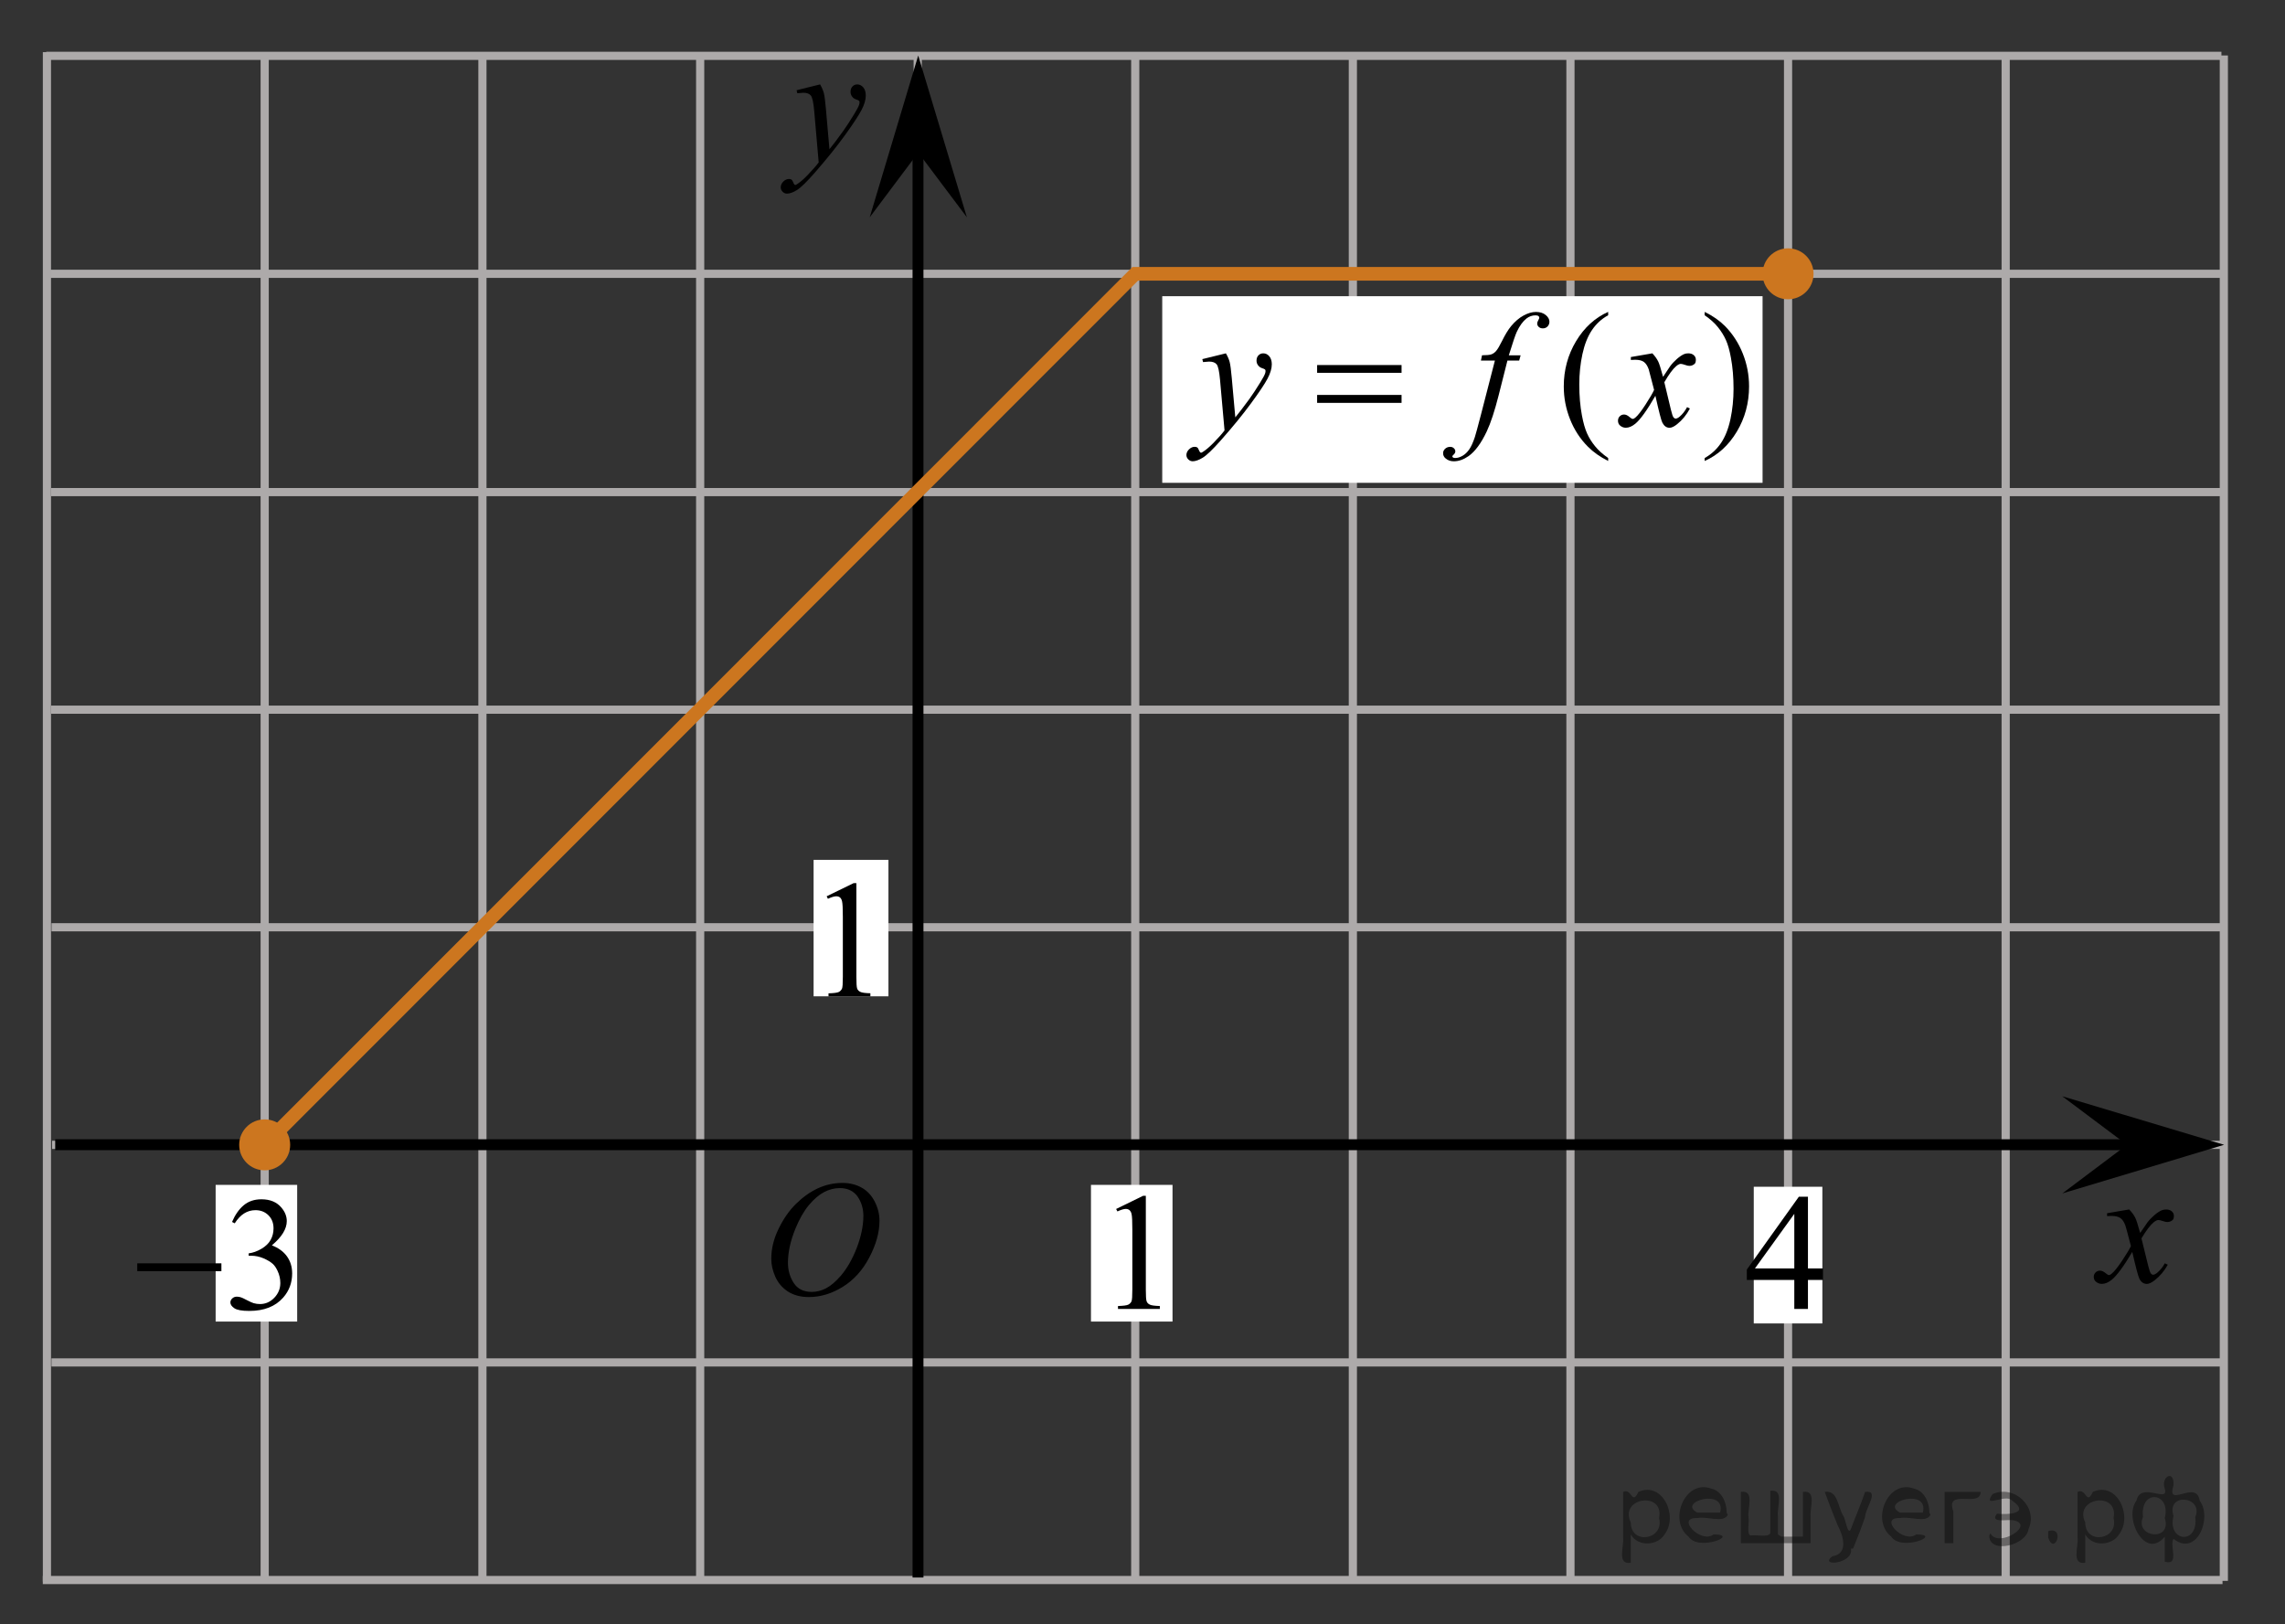 <?xml version="1.0" encoding="utf-8"?>
<!-- Generator: Adobe Illustrator 16.0.0, SVG Export Plug-In . SVG Version: 6.00 Build 0)  -->
<!DOCTYPE svg PUBLIC "-//W3C//DTD SVG 1.1//EN" "http://www.w3.org/Graphics/SVG/1.1/DTD/svg11.dtd">
<svg version="1.1" id="Слой_1" xmlns="http://www.w3.org/2000/svg" xmlns:xlink="http://www.w3.org/1999/xlink" x="0px" y="0px"
	 width="209.661px" height="149.034px" viewBox="-102.731 -74.507 209.661 149.034"
	 enable-background="new -102.731 -74.507 209.661 149.034" xml:space="preserve">
<rect x="-102.731" y="-74.507" width="209.661" height="149.034" fill="#333333" stroke="none"/>
<line fill="none" stroke="#ADAAAA" stroke-width="0.75" stroke-miterlimit="10" x1="81.3" y1="70.573" x2="81.3" y2="-69.406"/>
<line fill="none" stroke="#ADAAAA" stroke-width="0.75" stroke-miterlimit="10" x1="-78.445" y1="70.253" x2="-78.445" y2="-69.179"/>
<line fill="none" stroke="#ADAAAA" stroke-width="0.75" stroke-miterlimit="10" x1="-98.047" y1="-9.383" x2="101.097" y2="-9.383"/>
<line fill="none" stroke="#ADAAAA" stroke-width="0.75" stroke-miterlimit="10" x1="-98.004" y1="10.585" x2="101.316" y2="10.585"/>
<line fill="none" stroke="#ADAAAA" stroke-width="0.75" stroke-miterlimit="10" x1="-98.008" y1="50.517" x2="101.197" y2="50.517"/>
<line fill="none" stroke="#ADAAAA" stroke-width="0.75" stroke-miterlimit="10" x1="-98.805" y1="70.484" x2="101.197" y2="70.484"/>
<line fill="none" stroke="#ADAAAA" stroke-width="0.75" stroke-miterlimit="10" x1="-98.107" y1="-49.381" x2="101.275" y2="-49.381"/>
<line fill="none" stroke="#ADAAAA" stroke-width="0.75" stroke-miterlimit="10" x1="-98.49" y1="-69.383" x2="101.097" y2="-69.383"/>
<line fill="none" stroke="#ADAAAA" stroke-width="0.75" stroke-miterlimit="10" x1="-58.466" y1="70.253" x2="-58.466" y2="-69.451"/>
<line fill="none" stroke="#ADAAAA" stroke-width="0.75" stroke-miterlimit="10" x1="-18.527" y1="70.537" x2="-18.527" y2="-69.415"/>
<line fill="none" stroke="#ADAAAA" stroke-width="0.75" stroke-miterlimit="10" x1="1.433" y1="70.553" x2="1.433" y2="-69.424"/>
<line fill="none" stroke="#ADAAAA" stroke-width="0.75" stroke-miterlimit="10" x1="21.401" y1="70.553" x2="21.401" y2="-69.424"/>
<line fill="none" stroke="#ADAAAA" stroke-width="0.75" stroke-miterlimit="10" x1="41.366" y1="70.553" x2="41.366" y2="-69.424"/>
<line fill="none" stroke="#ADAAAA" stroke-width="0.75" stroke-miterlimit="10" x1="61.333" y1="70.564" x2="61.333" y2="-69.415"/>
<line fill="none" stroke="#ADAAAA" stroke-width="0.75" stroke-miterlimit="10" x1="-38.487" y1="70.469" x2="-38.487" y2="-69.482"/>
<line fill="none" stroke="#ADAAAA" stroke-width="0.75" stroke-miterlimit="10" x1="-98.047" y1="-29.35" x2="101.197" y2="-29.35"/>
<line fill="none" stroke="#ADAAAA" stroke-width="0.75" stroke-miterlimit="10" x1="-97.953" y1="30.55" x2="101.333" y2="30.55"/>
<line fill="none" stroke="#000000" stroke-miterlimit="10" x1="-18.499" y1="70.253" x2="-18.499" y2="-65.538"/>
<polygon points="-18.476,-60.505 -22.931,-54.563 -18.479,-69.414 -14.015,-54.568 "/>
<line fill="none" stroke="#000000" stroke-miterlimit="10" x1="-97.666" y1="30.538" x2="93.703" y2="30.538"/>
<rect x="-28.079" y="4.4" fill="#FFFFFF" width="6.867" height="12.521"/>
<g>
	<g>
		<path d="M-26.881,7.741l2.479-1.209h0.248v8.599c0,0.569,0.021,0.926,0.068,1.065c0.047,0.142,0.146,0.247,0.297,0.317
			c0.146,0.074,0.457,0.117,0.92,0.127v0.28h-3.842v-0.274c0.479-0.013,0.793-0.054,0.938-0.122
			c0.145-0.071,0.229-0.176,0.295-0.296c0.059-0.12,0.082-0.486,0.082-1.103V9.63c0-0.74-0.021-1.217-0.072-1.428
			c-0.033-0.159-0.104-0.276-0.188-0.354c-0.098-0.071-0.203-0.107-0.338-0.107c-0.188,0-0.438,0.077-0.771,0.229L-26.881,7.741z"/>
	</g>
</g>
<g>
	<g>
		<g>
			<g>
				<g>
					<g>
						<g>
							<g>
								<g>
									<g>
										<g>
											<g>
												<g>
													<g>
														<g>
															<g>
																<g>
																	<g>
																		<defs>
																			<rect id="SVGID_1_" x="-34.908" y="30.539" width="16.438" height="17.871"/>
																		</defs>
																		<clipPath id="SVGID_2_">
																			<use xlink:href="#SVGID_1_"  overflow="visible"/>
																		</clipPath>
																		<g clip-path="url(#SVGID_2_)">
																			<path d="M-25.427,34.045c0.66,0,1.247,0.146,1.76,0.435c0.514,0.287,0.908,0.716,1.196,1.274
																				c0.288,0.563,0.438,1.146,0.438,1.755c0,1.07-0.313,2.195-0.936,3.379c-0.619,1.181-1.438,2.075-2.438,2.694
																				c-1,0.618-2.027,0.935-3.104,0.935c-0.771,0-1.414-0.174-1.938-0.517c-0.521-0.345-0.896-0.793-1.146-1.354
																				c-0.245-0.563-0.368-1.104-0.368-1.633c0-0.938,0.229-1.854,0.676-2.771c0.445-0.912,0.979-1.679,1.604-2.289
																				c0.623-0.61,1.289-1.084,1.994-1.414C-26.97,34.211-26.22,34.045-25.427,34.045z M-25.677,34.519
																				c-0.488,0-0.979,0.123-1.438,0.367c-0.465,0.243-0.938,0.646-1.396,1.193c-0.462,0.555-0.875,1.276-1.241,2.177
																				c-0.451,1.104-0.68,2.146-0.68,3.123c0,0.696,0.182,1.313,0.535,1.854c0.354,0.539,0.901,0.813,1.646,0.813
																				c0.443,0,0.893-0.11,1.313-0.332c0.434-0.224,0.875-0.604,1.346-1.14c0.584-0.677,1.07-1.535,1.479-2.58
																				c0.396-1.05,0.601-2.021,0.601-2.931c0-0.671-0.187-1.265-0.535-1.774
																				C-24.418,34.779-24.958,34.519-25.677,34.519z"/>
																		</g>
																	</g>
																</g>
															</g>
														</g>
													</g>
												</g>
											</g>
										</g>
									</g>
								</g>
							</g>
						</g>
					</g>
				</g>
			</g>
		</g>
	</g>
</g>
<g>
	<g>
		<path d="M-27.483-66.762c0.167,0.288,0.28,0.56,0.347,0.811c0.063,0.251,0.129,0.743,0.19,1.477l0.321,3.661
			c0.295-0.354,0.723-0.923,1.279-1.696c0.271-0.378,0.604-0.892,1-1.54c0.239-0.396,0.388-0.676,0.44-0.833
			c0.027-0.078,0.044-0.16,0.044-0.244c0-0.058-0.02-0.103-0.054-0.137c-0.032-0.031-0.124-0.073-0.27-0.123
			c-0.146-0.047-0.267-0.134-0.359-0.261c-0.095-0.127-0.146-0.271-0.146-0.435c0-0.204,0.062-0.367,0.179-0.491
			c0.116-0.124,0.265-0.188,0.439-0.188c0.216,0,0.397,0.094,0.553,0.271c0.149,0.181,0.229,0.431,0.229,0.748
			c0,0.392-0.132,0.84-0.396,1.343c-0.268,0.503-0.773,1.276-1.528,2.318s-1.669,2.178-2.743,3.408
			c-0.738,0.848-1.289,1.383-1.646,1.604s-0.665,0.331-0.92,0.331c-0.149,0-0.285-0.059-0.398-0.175
			c-0.115-0.117-0.174-0.252-0.174-0.406c0-0.193,0.08-0.37,0.238-0.528c0.159-0.155,0.332-0.235,0.521-0.235
			c0.1,0,0.181,0.021,0.242,0.064c0.038,0.024,0.081,0.098,0.129,0.212c0.047,0.117,0.089,0.195,0.129,0.234
			c0.022,0.025,0.056,0.037,0.088,0.037c0.028,0,0.081-0.025,0.153-0.074c0.271-0.169,0.585-0.437,0.94-0.804
			c0.471-0.486,0.816-0.883,1.044-1.19l-0.411-4.718c-0.067-0.779-0.172-1.253-0.312-1.421c-0.137-0.168-0.365-0.253-0.688-0.253
			c-0.104,0-0.287,0.015-0.552,0.044l-0.065-0.275L-27.483-66.762z"/>
	</g>
</g>
<rect x="-2.628" y="34.224" fill="#FFFFFF" width="7.482" height="12.543"/>
<path fill="none" stroke="#0A990A" stroke-width="1.25" stroke-linecap="round" stroke-linejoin="round" stroke-miterlimit="8" d="
	M-98.837-69.423"/>
<path fill="none" stroke="#0A990A" stroke-width="1.25" stroke-linecap="round" stroke-linejoin="round" stroke-miterlimit="8" d="
	M-98.837-69.423"/>
<path fill="none" stroke="#0A990A" stroke-width="1.25" stroke-linecap="round" stroke-linejoin="round" stroke-miterlimit="8" d="
	M-102.731-74.507"/>
<path fill="none" stroke="#0A990A" stroke-width="1.25" stroke-linecap="round" stroke-linejoin="round" stroke-miterlimit="8" d="
	M-101.451-72.507"/>
<path fill="none" stroke="#0A990A" stroke-width="1.25" stroke-linecap="round" stroke-linejoin="round" stroke-miterlimit="8" d="
	M106.93,74.528"/>
<path fill="none" stroke="#0A990A" stroke-width="1.25" stroke-linecap="round" stroke-linejoin="round" stroke-miterlimit="8" d="
	M106.93,74.528"/>
<path fill="none" stroke="#0A990A" stroke-width="1.25" stroke-linecap="round" stroke-linejoin="round" stroke-miterlimit="8" d="
	M101.738,70.573"/>
<path fill="none" stroke="#0A990A" stroke-width="1.25" stroke-linecap="round" stroke-linejoin="round" stroke-miterlimit="8" d="
	M103.445,72.129"/>
<g>
	<g>
		<path d="M-0.321,36.435l2.479-1.209h0.247v8.602c0,0.566,0.021,0.928,0.068,1.063c0.047,0.145,0.146,0.248,0.297,0.321
			c0.147,0.072,0.457,0.116,0.92,0.127v0.272h-3.84V45.34c0.479-0.014,0.793-0.055,0.938-0.123c0.146-0.072,0.231-0.17,0.297-0.293
			c0.059-0.124,0.082-0.49,0.082-1.104v-5.494c0-0.738-0.021-1.221-0.071-1.431c-0.034-0.159-0.104-0.272-0.19-0.354
			C0.811,36.467,0.703,36.43,0.57,36.43c-0.188,0-0.438,0.078-0.771,0.231L-0.321,36.435z"/>
	</g>
</g>
<line fill="none" stroke="#ADAAAA" stroke-width="0.75" stroke-miterlimit="10" x1="-98.425" y1="70.633" x2="-98.425" y2="-69.722"/>
<rect x="-82.945" y="34.224" fill="#FFFFFF" width="7.481" height="12.543"/>
<g>
	<g>
		<path d="M-81.44,37.626c0.283-0.664,0.644-1.177,1.078-1.538c0.434-0.361,0.974-0.542,1.62-0.542c0.8,0,1.412,0.257,1.84,0.771
			c0.322,0.385,0.484,0.793,0.484,1.229c0,0.718-0.456,1.459-1.368,2.226c0.613,0.237,1.076,0.577,1.391,1.02
			c0.313,0.439,0.471,0.96,0.471,1.556c0,0.854-0.275,1.593-0.824,2.219c-0.716,0.814-1.753,1.223-3.11,1.223
			c-0.671,0-1.128-0.082-1.371-0.247s-0.364-0.342-0.364-0.531c0-0.141,0.058-0.264,0.173-0.371c0.115-0.105,0.254-0.16,0.416-0.16
			c0.123,0,0.248,0.021,0.375,0.06c0.083,0.023,0.272,0.111,0.566,0.266c0.294,0.152,0.498,0.243,0.609,0.272
			c0.182,0.054,0.375,0.08,0.581,0.08c0.5,0,0.936-0.191,1.307-0.574c0.37-0.383,0.555-0.837,0.555-1.36
			c0-0.383-0.086-0.757-0.257-1.12c-0.128-0.271-0.269-0.478-0.419-0.618c-0.211-0.192-0.5-0.368-0.868-0.526
			c-0.368-0.157-0.743-0.236-1.125-0.236h-0.235v-0.218c0.388-0.049,0.776-0.188,1.166-0.415c0.391-0.229,0.673-0.502,0.85-0.821
			s0.265-0.672,0.265-1.055c0-0.5-0.158-0.903-0.475-1.211c-0.316-0.31-0.709-0.462-1.181-0.462c-0.76,0-1.395,0.401-1.904,1.207
			L-81.44,37.626z"/>
	</g>
	<g>
		<path d="M-90.138,41.422h7.722v0.721h-7.722V41.422z"/>
	</g>
</g>
<path fill="#CC761F" d="M-78.448,28.212c-1.284,0-2.336,1.045-2.336,2.338c0,1.291,1.041,2.338,2.336,2.338
	c1.291,0,2.342-1.043,2.342-2.338C-76.104,29.257-77.154,28.212-78.448,28.212L-78.448,28.212z"/>
<path fill="#CC761F" d="M61.33-51.719c-1.285,0-2.336,1.045-2.336,2.338c0,1.291,1.041,2.338,2.336,2.338
	c1.291,0,2.341-1.043,2.341-2.338C63.673-50.675,62.623-51.719,61.33-51.719L61.33-51.719z"/>
<path fill="none" stroke="#CC761F" stroke-width="1.25" stroke-linecap="round" stroke-miterlimit="10" d="M-78.445,30.538
	L1.433-49.381h59.899"/>
<line fill="none" stroke="#ADAAAA" stroke-width="0.75" stroke-miterlimit="10" x1="101.318" y1="70.563" x2="101.318" y2="-69.417"/>
<g>
	<g>
		<path d="M92.631,36.48c0.248,0.255,0.438,0.513,0.563,0.768c0.091,0.176,0.238,0.64,0.446,1.39l0.668-0.971
			c0.178-0.235,0.393-0.459,0.646-0.673c0.253-0.216,0.479-0.359,0.667-0.438c0.122-0.049,0.259-0.074,0.402-0.074
			c0.219,0,0.392,0.06,0.521,0.169c0.129,0.112,0.191,0.25,0.191,0.412c0,0.188-0.038,0.314-0.113,0.382
			c-0.142,0.123-0.304,0.187-0.483,0.187c-0.105,0-0.222-0.022-0.343-0.066c-0.237-0.078-0.396-0.118-0.479-0.118
			c-0.121,0-0.267,0.069-0.434,0.206c-0.313,0.256-0.688,0.748-1.124,1.479l0.623,2.53c0.098,0.387,0.179,0.616,0.242,0.692
			s0.132,0.114,0.194,0.114c0.104,0,0.229-0.056,0.372-0.169c0.276-0.229,0.519-0.521,0.713-0.882l0.27,0.132
			c-0.317,0.579-0.727,1.059-1.215,1.438c-0.277,0.218-0.516,0.323-0.705,0.323c-0.282,0-0.512-0.151-0.678-0.463
			c-0.104-0.188-0.325-1.015-0.659-2.471c-0.789,1.329-1.422,2.184-1.896,2.563c-0.311,0.245-0.605,0.368-0.896,0.368
			c-0.202,0-0.389-0.068-0.556-0.213c-0.121-0.105-0.185-0.252-0.185-0.434c0-0.162,0.059-0.296,0.167-0.404
			c0.11-0.108,0.247-0.162,0.409-0.162s0.334,0.079,0.519,0.235c0.132,0.11,0.23,0.169,0.303,0.169c0.063,0,0.142-0.039,0.235-0.118
			c0.234-0.188,0.563-0.588,0.971-1.206c0.41-0.618,0.68-1.064,0.807-1.338c-0.313-1.191-0.48-1.821-0.511-1.89
			c-0.114-0.318-0.269-0.547-0.454-0.679c-0.188-0.132-0.464-0.196-0.826-0.196c-0.115,0-0.25,0.005-0.398,0.015v-0.263
			L92.631,36.48z"/>
	</g>
</g>
<polygon points="92.434,30.546 86.492,26.092 101.344,30.543 86.5,35.007 "/>
<rect x="58.186" y="34.396" fill="#FFFFFF" width="6.294" height="12.543"/>
<g>
	<g>
		<path d="M64.539,41.89v1.057h-1.381v2.664h-1.252v-2.664h-4.355v-0.953l4.772-6.682h0.835v6.578H64.539z M61.906,41.89v-5.008
			l-3.611,5.008H61.906z"/>
	</g>
</g>
<rect x="3.911" y="-47.326" fill="#FFFFFF" width="55.083" height="17.125"/>
<g>
	<g>
		<path d="M44.827-32.478v0.271c-0.743-0.373-1.363-0.81-1.859-1.31c-0.708-0.711-1.254-1.55-1.638-2.517
			c-0.384-0.966-0.576-1.968-0.576-3.008c0-1.521,0.376-2.904,1.129-4.158c0.753-1.253,1.734-2.146,2.944-2.688v0.309
			c-0.605,0.333-1.102,0.789-1.491,1.368c-0.388,0.578-0.679,1.313-0.871,2.198c-0.192,0.888-0.288,1.813-0.288,2.779
			c0,1.049,0.081,2.002,0.244,2.859c0.127,0.678,0.283,1.221,0.465,1.629c0.182,0.409,0.427,0.804,0.734,1.181
			C43.928-33.182,44.33-32.822,44.827-32.478z"/>
		<path d="M53.681-45.576v-0.309c0.748,0.366,1.37,0.802,1.867,1.302c0.704,0.716,1.247,1.556,1.631,2.52
			c0.384,0.963,0.576,1.968,0.576,3.012c0,1.521-0.375,2.905-1.125,4.158c-0.75,1.252-1.733,2.147-2.948,2.688v-0.271
			c0.605-0.338,1.103-0.795,1.494-1.37c0.391-0.576,0.681-1.311,0.871-2.199c0.189-0.891,0.284-1.817,0.284-2.783
			c0-1.044-0.081-1.997-0.243-2.859c-0.123-0.678-0.277-1.219-0.461-1.625c-0.184-0.406-0.429-0.8-0.734-1.178
			C54.587-44.873,54.183-45.232,53.681-45.576z"/>
	</g>
	<g>
		<path d="M9.751-42.083c0.167,0.284,0.283,0.55,0.347,0.798c0.064,0.247,0.128,0.734,0.192,1.46l0.325,3.618
			c0.295-0.354,0.723-0.912,1.284-1.677c0.271-0.373,0.605-0.88,1.003-1.522c0.241-0.393,0.389-0.667,0.443-0.822
			c0.029-0.079,0.044-0.159,0.044-0.242c0-0.055-0.018-0.099-0.052-0.134c-0.035-0.033-0.125-0.073-0.27-0.121
			c-0.145-0.046-0.266-0.132-0.361-0.257c-0.096-0.125-0.144-0.27-0.144-0.432c0-0.201,0.059-0.361,0.177-0.484
			c0.118-0.122,0.266-0.185,0.442-0.185c0.217,0,0.401,0.09,0.554,0.27c0.152,0.18,0.229,0.426,0.229,0.738
			c0,0.388-0.133,0.829-0.398,1.327c-0.266,0.497-0.777,1.262-1.535,2.29c-0.758,1.03-1.675,2.152-2.752,3.368
			c-0.743,0.839-1.293,1.366-1.653,1.585c-0.359,0.218-0.667,0.327-0.922,0.327c-0.152,0-0.286-0.059-0.402-0.174
			c-0.116-0.114-0.173-0.249-0.173-0.399c0-0.19,0.08-0.365,0.24-0.521c0.16-0.156,0.333-0.234,0.52-0.234
			c0.099,0,0.18,0.021,0.244,0.065c0.04,0.023,0.083,0.096,0.129,0.21c0.047,0.113,0.09,0.19,0.129,0.23
			c0.024,0.023,0.054,0.036,0.088,0.036c0.03,0,0.081-0.024,0.155-0.073c0.271-0.167,0.585-0.432,0.945-0.794
			c0.472-0.479,0.821-0.873,1.048-1.177l-0.415-4.662c-0.069-0.771-0.172-1.238-0.31-1.404c-0.138-0.167-0.369-0.25-0.694-0.25
			c-0.103,0-0.288,0.016-0.553,0.044l-0.066-0.271L9.751-42.083z"/>
		<path d="M36.795-41.906l-0.133,0.485h-1.078l-0.812,3.213c-0.359,1.417-0.721,2.514-1.084,3.287
			c-0.517,1.094-1.073,1.849-1.667,2.266c-0.453,0.318-0.905,0.479-1.358,0.479c-0.295,0-0.546-0.088-0.752-0.266
			c-0.153-0.123-0.229-0.282-0.229-0.479c0-0.157,0.063-0.293,0.188-0.408c0.125-0.114,0.279-0.173,0.461-0.173
			c0.133,0,0.245,0.041,0.336,0.125c0.091,0.083,0.136,0.179,0.136,0.286s-0.052,0.209-0.155,0.302
			c-0.079,0.068-0.118,0.12-0.118,0.154c0,0.044,0.017,0.077,0.052,0.104c0.044,0.034,0.113,0.052,0.207,0.052
			c0.211,0,0.434-0.064,0.667-0.197c0.234-0.133,0.442-0.33,0.624-0.593c0.182-0.264,0.354-0.643,0.517-1.138
			c0.069-0.204,0.253-0.885,0.554-2.035l1.284-4.979h-1.284l0.103-0.485c0.408,0,0.694-0.027,0.856-0.085
			c0.163-0.057,0.311-0.164,0.446-0.322c0.135-0.158,0.311-0.457,0.528-0.895c0.29-0.589,0.568-1.045,0.834-1.368
			c0.364-0.437,0.746-0.764,1.147-0.979c0.401-0.217,0.779-0.327,1.133-0.327c0.374,0,0.674,0.094,0.9,0.282
			s0.339,0.395,0.339,0.612c0,0.173-0.057,0.316-0.17,0.437c-0.113,0.116-0.258,0.176-0.435,0.176c-0.153,0-0.277-0.044-0.373-0.132
			c-0.096-0.088-0.144-0.193-0.144-0.316c0-0.077,0.032-0.175,0.096-0.29c0.064-0.114,0.096-0.19,0.096-0.23
			c0-0.068-0.022-0.119-0.066-0.154c-0.064-0.049-0.158-0.073-0.281-0.073c-0.31,0-0.588,0.101-0.833,0.294
			c-0.33,0.261-0.625,0.667-0.886,1.223c-0.133,0.289-0.376,1.008-0.73,2.154h1.084V-41.906z"/>
		<path d="M48.881-42.083c0.241,0.255,0.423,0.51,0.546,0.766c0.088,0.177,0.233,0.641,0.436,1.391l0.649-0.972
			c0.172-0.234,0.381-0.459,0.627-0.674c0.246-0.213,0.462-0.356,0.649-0.438c0.118-0.05,0.248-0.073,0.391-0.073
			c0.211,0,0.38,0.058,0.505,0.169c0.125,0.113,0.188,0.25,0.188,0.412c0,0.188-0.037,0.313-0.111,0.382
			c-0.138,0.123-0.295,0.186-0.472,0.186c-0.103,0-0.214-0.021-0.332-0.065c-0.231-0.078-0.386-0.118-0.465-0.118
			c-0.118,0-0.258,0.069-0.42,0.206c-0.305,0.255-0.669,0.748-1.092,1.479l0.605,2.528c0.094,0.389,0.172,0.619,0.236,0.695
			s0.128,0.113,0.192,0.113c0.103,0,0.224-0.057,0.361-0.17c0.271-0.227,0.502-0.521,0.694-0.882l0.258,0.132
			c-0.31,0.579-0.704,1.061-1.181,1.44c-0.271,0.217-0.5,0.323-0.686,0.323c-0.276,0-0.495-0.154-0.657-0.463
			c-0.104-0.191-0.317-1.016-0.642-2.472c-0.768,1.328-1.382,2.185-1.845,2.565c-0.3,0.245-0.59,0.367-0.871,0.367
			c-0.197,0-0.376-0.07-0.539-0.213c-0.118-0.107-0.177-0.252-0.177-0.435c0-0.162,0.054-0.298,0.162-0.403
			c0.108-0.108,0.241-0.162,0.398-0.162c0.158,0,0.325,0.077,0.502,0.234c0.128,0.111,0.226,0.169,0.295,0.169
			c0.059,0,0.135-0.039,0.229-0.116c0.231-0.188,0.546-0.59,0.944-1.206c0.398-0.618,0.659-1.064,0.782-1.34
			c-0.305-1.19-0.47-1.82-0.494-1.891c-0.113-0.317-0.261-0.544-0.443-0.677c-0.182-0.132-0.45-0.198-0.804-0.198
			c-0.113,0-0.244,0.006-0.391,0.016v-0.266L48.881-42.083z"/>
	</g>
	<g>
		<path d="M18.122-41.009h7.748v0.714h-7.748V-41.009z M18.122-38.266h7.748v0.729h-7.748V-38.266z"/>
	</g>
</g>
<g style="stroke:none;fill:#000;fill-opacity:0.4" > <path d="m 46.9,66.4 c 0,0.8 0,1.6 0,2.5 -1.3,0.2 -0.6,-1.5 -0.7,-2.3 0,-1.4 0,-2.8 0,-4.2 0.8,-0.4 0.8,1.3 1.4,0.0 2.2,-1.0 3.7,2.2 2.4,3.9 -0.6,1.0 -2.4,1.2 -3.1,0.0 z m 2.6,-1.6 c 0.5,-2.5 -3.7,-1.9 -2.6,0.4 0.0,2.1 3.1,1.6 2.6,-0.4 z" /> <path d="m 55.8,64.5 c -0.4,0.8 -1.9,0.1 -2.8,0.3 -2.0,-0.1 0.3,2.4 1.5,1.5 2.5,0.0 -1.4,1.6 -2.3,0.2 -1.9,-1.5 -0.3,-5.3 2.1,-4.4 0.9,0.2 1.4,1.2 1.4,2.2 z m -0.7,-0.2 c 0.6,-2.3 -4.0,-1.0 -2.1,0.0 0.7,0 1.4,-0.0 2.1,-0.0 z" /> <path d="m 60.7,66.5 c 0.6,0 1.3,0 2.0,0 0,-1.3 0,-2.7 0,-4.1 1.3,-0.2 0.6,1.5 0.7,2.3 0,0.8 0,1.6 0,2.4 -2.1,0 -4.2,0 -6.4,0 0,-1.5 0,-3.1 0,-4.7 1.3,-0.2 0.6,1.5 0.7,2.3 0.1,0.5 -0.2,1.6 0.2,1.7 0.5,-0.1 1.6,0.2 1.8,-0.2 0,-1.3 0,-2.6 0,-3.9 1.3,-0.2 0.6,1.5 0.7,2.3 0,0.5 0,1.1 0,1.7 z" /> <path d="m 67.1,67.6 c 0.3,1.4 -3.0,1.7 -1.7,0.7 1.5,-0.2 1.0,-1.9 0.5,-2.8 -0.4,-1.0 -0.8,-2.0 -1.2,-3.1 1.2,-0.2 1.2,1.4 1.7,2.2 0.2,0.2 0.4,1.9 0.7,1.2 0.4,-1.1 0.9,-2.2 1.3,-3.4 1.4,-0.2 0.0,1.5 -0.0,2.3 -0.3,0.9 -0.7,1.9 -1.1,2.9 z" /> <path d="m 74.4,64.5 c -0.4,0.8 -1.9,0.1 -2.8,0.3 -2.0,-0.1 0.3,2.4 1.5,1.5 2.5,0.0 -1.4,1.6 -2.3,0.2 -1.9,-1.5 -0.3,-5.3 2.1,-4.4 0.9,0.2 1.4,1.2 1.4,2.2 z m -0.7,-0.2 c 0.6,-2.3 -4.0,-1.0 -2.1,0.0 0.7,0 1.4,-0.0 2.1,-0.0 z" /> <path d="m 75.7,67.1 c 0,-1.5 0,-3.1 0,-4.7 1.1,0 2.2,0 3.3,0 0.0,1.5 -3.3,-0.4 -2.5,1.8 0,0.9 0,1.9 0,2.9 -0.2,0 -0.5,0 -0.7,0 z" /> <path d="m 79.9,66.2 c 0.7,1.4 4.2,-0.8 2.1,-1.2 -0.5,-0.1 -2.2,0.3 -1.5,-0.6 1.0,0.1 3.1,0.0 1.4,-1.2 -0.6,-0.7 -2.8,0.8 -1.8,-0.6 2.0,-0.9 4.2,1.2 3.3,3.2 -0.2,1.5 -3.5,2.3 -3.6,0.7 l 0,-0.1 0,-0.0 0,0 z" /> <path d="m 85.2,66.0 c 1.6,-0.5 0.6,2.3 -0.0,0.6 -0.0,-0.2 0.0,-0.4 0.0,-0.6 z" /> <path d="m 88.6,66.4 c 0,0.8 0,1.6 0,2.5 -1.3,0.2 -0.6,-1.5 -0.7,-2.3 0,-1.4 0,-2.8 0,-4.2 0.8,-0.4 0.8,1.3 1.4,0.0 2.2,-1.0 3.7,2.2 2.4,3.9 -0.6,1.0 -2.4,1.2 -3.1,0.0 z m 2.6,-1.6 c 0.5,-2.5 -3.7,-1.9 -2.6,0.4 0.0,2.1 3.1,1.6 2.6,-0.4 z" /> <path d="m 93.9,64.7 c -0.8,1.9 2.7,2.3 2.0,0.1 0.6,-2.4 -2.3,-2.7 -2.0,-0.1 z m 2.0,4.2 c 0,-0.8 0,-1.6 0,-2.4 -1.8,2.2 -3.8,-1.7 -2.6,-3.3 0.4,-1.8 3.0,0.3 2.6,-1.1 -0.4,-1.1 0.9,-1.8 0.8,-0.3 -0.7,2.2 2.1,-0.6 2.4,1.4 1.2,1.6 -0.3,5.2 -2.4,3.5 -0.4,0.6 0.6,2.5 -0.8,2.1 z m 2.8,-4.2 c 0.8,-1.9 -2.7,-2.3 -2.0,-0.1 -0.6,2.4 2.3,2.7 2.0,0.1 z" /> </g></svg>

<!--File created and owned by https://sdamgia.ru. Copying is prohibited. All rights reserved.-->
